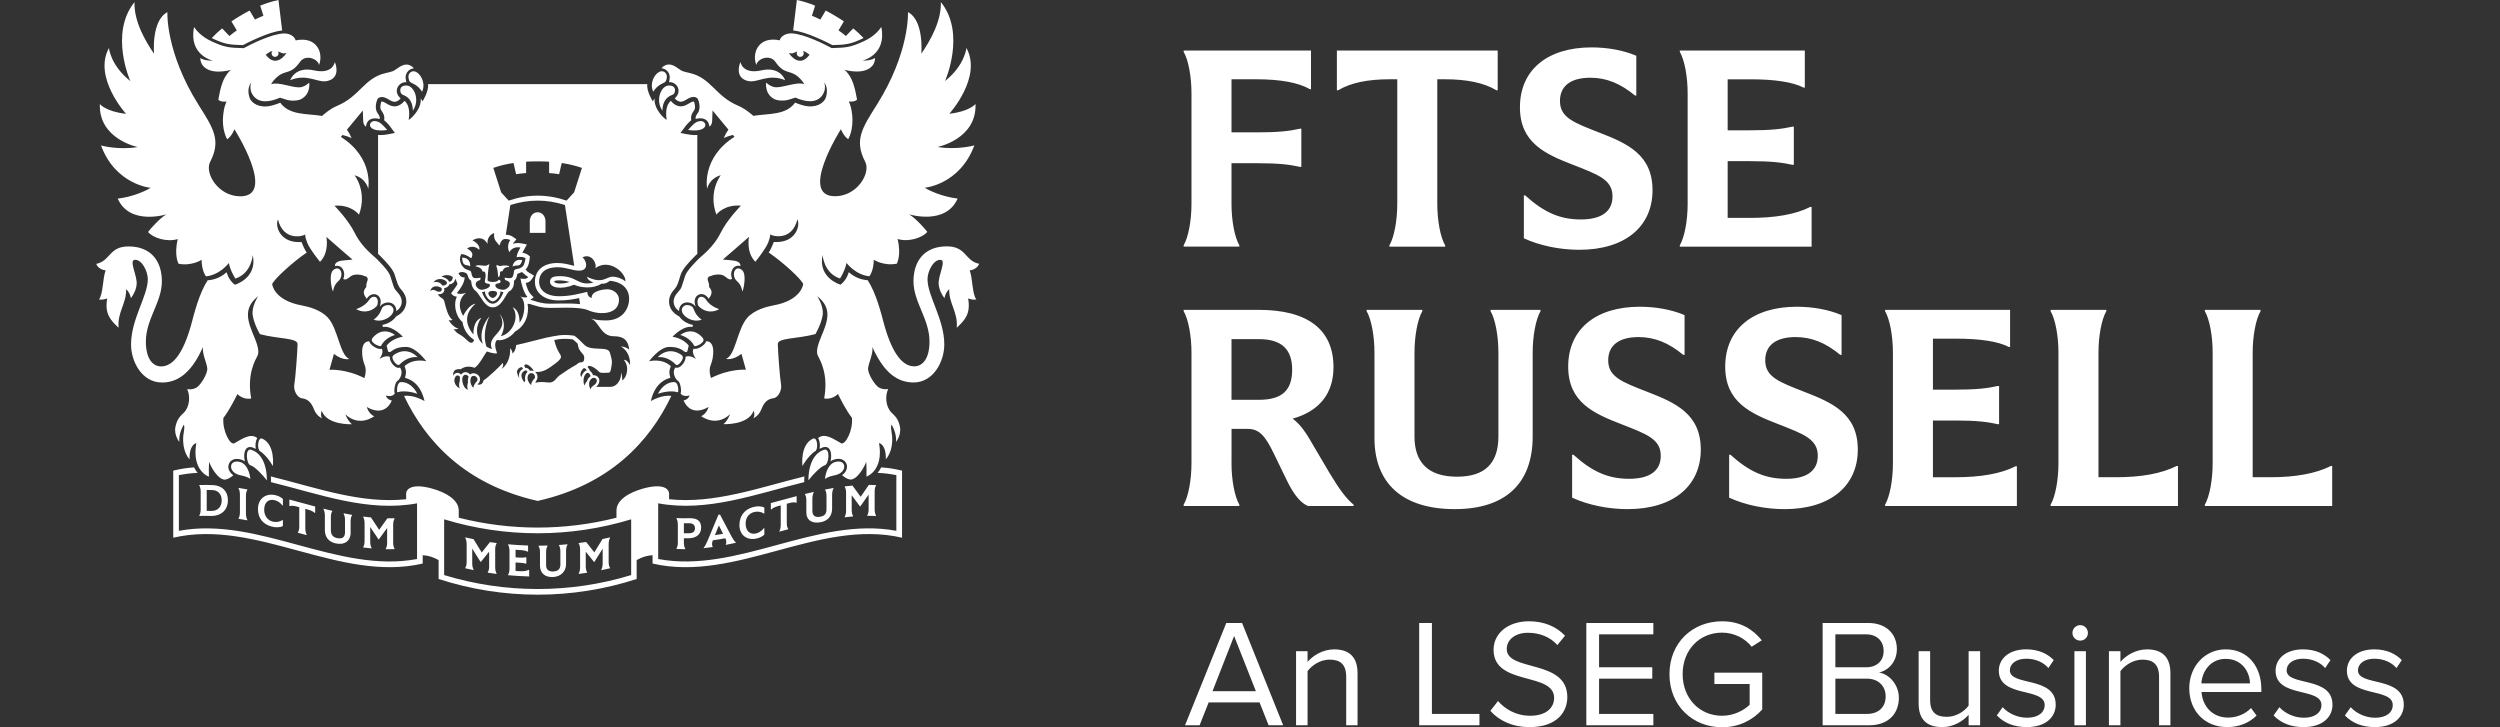 <?xml version="1.0" encoding="UTF-8"?><svg id="Layer_1" xmlns="http://www.w3.org/2000/svg" width="165" height="48" viewBox="0 0 165 48"><rect x="0" y="0" width="165" height="48" fill="#333333" stroke="none"/><defs><style>.cls-1{fill:#fff;}</style></defs><path class="cls-1" d="m78.638,6.164c0-1.122-.207-2.209-.517-2.744v-.086h8.405v2.554h-.069c-.743-.431-1.933-.656-3.521-.656h-1.657v3.504h1.709c1.38,0,2.123-.086,2.813-.242h.087v2.52h-.087c-.69-.155-1.433-.242-2.813-.242h-1.709v2.675c0,1.122.207,2.209.518,2.744v.086h-3.676v-.086c.31-.535.517-1.623.517-2.744v-7.283Zm16.741-.932h-.518v8.216c0,1.122.207,2.209.518,2.744v.086h-3.676v-.086c.31-.535.517-1.623.517-2.744V5.232h-.517c-1.398,0-2.555.224-3.383.725h-.086v-2.623h10.614v2.623h-.086c-.828-.5-1.985-.725-3.382-.725Zm5.196,10.494v-2.83h.087c1.242,1.122,2.295,1.588,3.676,1.588,1.346,0,2.088-.518,2.088-1.519,0-1.105-.932-1.433-2.606-2.088-1.83-.708-3.504-1.45-3.504-3.797,0-2.451,1.795-3.952,4.729-3.952,1.052,0,2.105.19,2.951.552v2.623h-.086c-.967-.794-1.881-1.173-2.951-1.173-1.278,0-2.002.535-2.002,1.536,0,1.105.932,1.433,2.606,2.088,1.83.708,3.504,1.45,3.504,3.797,0,2.434-1.847,3.935-4.833,3.935-1.277,0-2.623-.276-3.659-.759Zm10.293.466c.31-.535.517-1.623.517-2.744v-7.283c0-1.122-.207-2.209-.517-2.744v-.086h8.25v2.451h-.069c-.742-.38-1.933-.552-3.521-.552h-1.502v3.366h1.467c1.381,0,2.123-.086,2.813-.242h.086v2.52h-.086c-.69-.155-1.433-.242-2.813-.242h-1.467v3.745h1.467c1.657,0,3.003-.224,3.987-.725h.086v2.623h-8.698v-.086Zm-29.589,14.372c0,1.122.207,2.209.518,2.744v.086h-3.676v-.086c.31-.535.517-1.623.517-2.744v-7.283c0-1.122-.207-2.209-.517-2.744v-.086h4.97c3.228,0,4.919,1.312,4.919,3.78,0,1.743-.932,2.9-2.692,3.4.5.38.828.863,1.122,1.364l1.312,2.227c.656,1.087,1.088,1.674,1.588,2.088v.086h-3.003c-.449-.172-.915-.673-1.415-1.709l-.828-1.708c-.604-1.26-1.001-1.674-1.76-1.674h-1.053v2.261Zm1.812-4.177c1.519,0,2.192-.621,2.192-1.985s-.708-2.019-2.192-2.019h-1.812v4.004h1.812Zm10.264,2.417c0,1.76.949,2.658,2.813,2.658,1.847,0,2.727-.897,2.727-2.658v-5.523c0-1.122-.207-2.209-.517-2.744v-.086h3.296v.086c-.31.535-.517,1.623-.517,2.744v5.523c0,3.089-1.778,4.798-5.143,4.798-3.418,0-5.299-1.674-5.299-4.694v-5.627c0-1.122-.207-2.209-.517-2.744v-.086h3.676v.086c-.31.535-.517,1.623-.517,2.744v5.523Zm10.405,4.039v-2.83h.087c1.242,1.122,2.295,1.588,3.676,1.588,1.346,0,2.088-.518,2.088-1.519,0-1.105-.932-1.433-2.606-2.088-1.83-.708-3.504-1.45-3.504-3.797,0-2.451,1.795-3.952,4.729-3.952,1.052,0,2.105.19,2.951.552v2.623h-.086c-.967-.794-1.881-1.173-2.951-1.173-1.278,0-2.002.535-2.002,1.536,0,1.105.932,1.433,2.606,2.088,1.83.708,3.504,1.45,3.504,3.797,0,2.434-1.847,3.935-4.833,3.935-1.277,0-2.623-.276-3.659-.759Zm10.363,0v-2.83h.087c1.242,1.122,2.295,1.588,3.676,1.588,1.346,0,2.088-.518,2.088-1.519,0-1.105-.932-1.433-2.606-2.088-1.83-.708-3.504-1.45-3.504-3.797,0-2.451,1.795-3.952,4.729-3.952,1.052,0,2.105.19,2.951.552v2.623h-.086c-.967-.794-1.881-1.173-2.951-1.173-1.278,0-2.002.535-2.002,1.536,0,1.105.932,1.433,2.606,2.088,1.83.708,3.504,1.45,3.504,3.797,0,2.434-1.847,3.935-4.833,3.935-1.277,0-2.623-.276-3.659-.759Zm10.293.466c.31-.535.517-1.623.517-2.744v-7.283c0-1.122-.207-2.209-.517-2.744v-.086h8.25v2.451h-.069c-.742-.38-1.933-.552-3.521-.552h-1.502v3.366h1.467c1.381,0,2.123-.086,2.813-.242h.086v2.52h-.086c-.69-.155-1.433-.242-2.813-.242h-1.467v3.745h1.467c1.657,0,3.003-.224,3.987-.725h.086v2.623h-8.698v-.086Zm10.925,0c.31-.535.517-1.623.517-2.744v-7.283c0-1.122-.207-2.209-.517-2.744v-.086h3.676v.086c-.311.535-.518,1.623-.518,2.744v8.215h1.174c1.657,0,2.986-.242,3.987-.742h.086v2.641h-8.405v-.086Zm10.178,0c.31-.535.517-1.623.517-2.744v-7.283c0-1.122-.207-2.209-.517-2.744v-.086h3.676v.086c-.311.535-.518,1.623-.518,2.744v8.215h1.174c1.657,0,2.986-.242,3.987-.742h.086v2.641h-8.405v-.086Zm-93.438-.104c.226-.06.357-.065.47-.025.009-.005.018-.01.027-.015v-.421c-.567.147-1.135.304-1.702.458v.421l.027.001c.113-.1.244-.166.47-.227l.156-.042v1.278c0,.164-.032.32-.091.425v.032c.193-.053.387-.105.58-.157v-.032c-.059-.073-.091-.212-.091-.376v-1.278l.156-.042Zm-30.151.54v-.032c-.193-.045-.387-.092-.58-.14v.032c.059.103.091.259.091.423v.951c0,.464.247.78.704.883.591.133.996-.163.996-.697v-.768c0-.164.032-.306.091-.384,0-.011,0-.021,0-.032-.184-.032-.369-.067-.553-.104v.032c.059.101.091.255.091.418v.808c0,.324-.18.455-.54.376-.263-.059-.392-.23-.392-.511v-.875c0-.164.032-.304.091-.379Zm27.829.051c.223-.062.486-.022.66.1l.027-.01v-.384c-.175-.101-.473-.113-.757-.032-.561.159-.886.585-.886,1.187,0,.677.526,1.062,1.214.863.18-.052.314-.126.43-.237v-.419l-.03-.006c-.134.17-.301.287-.481.339-.424.124-.725-.148-.725-.644,0-.379.204-.658.548-.757Zm3.887-4.841c-.858.404-.685,1.804-.685,1.804.315-.564.728-.927.84-.978.215-.097.172-.979-.155-.826Zm-17.644-14.359c0-.276-.182-.587-.518-.587-.336,0-.518.311-.518.587v.771h1.035v-.771Zm-4.98,2.996c.036-.164-.017-.593-.524-.587.028.681.368.4.524.587Zm23.169,16.869c.459-.095.728-.417.728-.893v-.913c0-.164.032-.317.091-.415v-.032c-.184.031-.369.064-.553.1v.032c.059.077.091.219.091.382v.894c0,.277-.118.427-.379.481-.36.076-.553-.055-.553-.383v-.795c0-.164.032-.319.091-.421v-.032c-.193.044-.387.09-.58.137v.032c.059.074.091.214.091.378v.806c0,.517.389.764.972.642Zm.257-2.848c.191-.151.418-.192.743-.269.761-.205.677-1.081-.095-.845-.407.124-.614.691-.647,1.114Zm-.054-1.93c-1.106.339-1.037,2.019-1.037,2.019.252-.33.783-.907,1.081-.994.276-.08.378-1.153-.044-1.025Zm-30.423,6.418v.032c.184.024.369.045.553.062v-.032c-.059-.094-.091-.245-.091-.409v-.972c.182.274.363.544.545.811.007.01.021.01.028.001.181-.245.363-.493.544-.746v.969c0,.164-.032.311-.091.399v.032c.193.004.387.002.58-.005v-.032c-.059-.087-.091-.234-.091-.397v-1.176c0-.164.032-.312.091-.403v-.032c-.158.006-.317.007-.475.006-.18.257-.36.51-.54.759-.18-.268-.36-.541-.54-.817-.171-.016-.342-.036-.513-.058v.032c.059.096.091.248.091.412v1.176c0,.164-.032.308-.091.389Zm10.497-18.927c-.477-.13-.63.263-.635.428.223-.193.492.126.635-.428Zm-1.593,1.107c.082,0,.123-.081.123-.223,0-.118.02-.141.071-.147.063-.008.088.027.163-.145.039-.067.173-.146.34-.143,0,0,.033-.017.025-.062,0,0-.265-.091-.531-.009-.104.033-.275-.069-.275-.069,0,0-.061.036,0,.18.061.144.084.619.084.619Zm16.501-12.934c.645.142,1.282-.516,2.44-.058,0,0-.307-.929-1.569-.645-1.26.285-1.379-.556-1.379-.556,0,0-.462,1.047.507,1.26Zm-5.657,1.954c.004-.473.188-.877.641-1.036.088-.031.188-.109.189-.305.003-.353-.408-.317-.408-.317-.503 0-.913.964-.423,1.658Zm.151-1.871c.092-.068.103-.129.131-.255.065-.291-.13-.473-.324-.473-.38,0-.86.739-.564,1.352.29-.471.644-.54.757-.624Zm-23.567,28.198c.226.061.357.125.47.224.009-0.0.018-.001.027-.001v-.422c-.567-.149-1.135-.306-1.702-.46v.421l.027.015c.113-.039.244-.033.47.029l.156.042v1.278c0,.164-.032.303-.091.375v.032c.193.053.387.105.58.158v-.032c-.059-.105-.091-.261-.091-.425v-1.278l.156.042ZM56.995,2.513c-.213-.228-.441-.442-.683-.639l-.483.503c-.152-.13-.315-.254-.487-.371l.354-.595c-.329-.224-.85-.535-1.2-.715l-.354.595c-.184-.095-.371-.179-.557-.252l.213-.664c-.39-.162-.795-.289-1.206-.375l-.243,2.013c.877.071,2.375.852,2.588.965.88-.024,1.204-.051,2.058-.465Zm-1.245,31.596v.032c.184-.022.369-.041.553-.057v-.032c-.059-.084-.091-.228-.091-.392v-.972c.182.24.363.483.545.731.009-0.0.018-.001.027-.001.182-.263.363-.522.545-.777v.969c0,.164-.032.311-.091.4v.032c.193-.001.387.003.58.012v-.032c-.059-.092-.091-.24-.091-.404v-1.176c0-.164.032-.31.091-.396v-.032c-.158-.008-.317-.012-.475-.012-.18.258-.36.52-.54.787-.18-.251-.36-.498-.54-.741-.171.015-.342.032-.513.053v.032c.059.082.091.226.091.389v1.176c0,.164-.032.315-.091.411Zm-21.427,3.591c-.099-.005-.197-.012-.296-.018v-.559c.088.006.176.012.263.017.204.011.318.029.418.062.01-.002.02-.005.03-.007v-.408c-.01-.003-.02-.006-.03-.009-.101.026-.215.035-.418.024-.088-.005-.176-.011-.263-.017v-.499c.099.007.197.013.296.018.228.013.389.045.503.108.009-.002.018-.005.027-.007v-.4c-.44-.013-.88-.04-1.319-.081v.032c.06.094.092.245.092.408v1.176c0,.164-.033.309-.092.392v.032c.463.043.926.07,1.39.083v-.43l-.03-.009c-.149.079-.334.105-.571.092Zm13.578-1.767c.051-.099.048-.267-.027-.409-.276.052-.551.099-.827.138-.07.168-.067.335-.011.415v.029c-.198.028-.396.052-.593.073v-.032c.086-.095.175-.263.266-.481.235-.557.471-1.121.706-1.688.035-.006.07-.011.105-.018.253.486.507.966.76,1.443.099.186.191.325.282.391v.032c-.22.048-.44.094-.66.136v-.029Zm-.177-.703l-.279-.55-.258.64c.179-.027.358-.057.537-.089Zm-2.588.298v.287c0,.164.032.312.091.4v.032c-.193.001-.387-.003-.58-.013v-.032c.059-.086.091-.232.091-.396v-1.176c0-.164-.032-.313-.091-.404v-.032c.28.014.56.016.84.008.51-.016.789.168.789.611,0,.423-.284.695-.792.711-.116.003-.233.005-.349.004Zm0-.33c.123 0.0.245-.001.368-.005.239-.007.365-.124.365-.328,0-.221-.145-.339-.395-.332-.113.003-.226.004-.338.004v.661Zm3.911-16.1c.014-.038.26-1.025-.092-1.289-.446-.341-.709.335-.35.713.53.45.296.972.442.576Zm15.574-1.681c-.112.29-.412.405-.623.431.197.469.164,1.587.44,1.913-.171.045-.383-.009-.541-.063.173.995-.192,1.415-.752,1.932.088-1.043-.525-1.587-.498-2.543-.145.117-.277.359-.314.594-.175-.234-.343-.545-.379-.909-.059-.59.556-1.624.097-1.624s-.835.77-.835,1.28c0,1.107,1.107,2.639,1.107,4.305,0,1.144-.728,2.51-2.027,2.51-1.25,0-2.07-.899-2.718-2.339.061.431-.248,1.048-.284,1.393-.038.368.464,1.144.712,1.279.32.174.616.098.616.098-.217.437-.174,1.171.216,1.556.208.205.442.382.556.926.114.543-.254,1.007-.254,1.007.048-.626-.305-1.145-.305-1.145-.091.346.074.475.05,1.11-.03.789-.419,1.182-.419,1.182.022-.994-.449-1.071-.449-1.071.321,1.841-.83,2.216-.83,2.216.017-.714-.02-.987-.02-.987-.059.268-.605,1.249-1.076,1.179-.171-.025-.382-.17-.516-.285.58-.422.322-1.08-.231-1.08-.167,0-.374.052-.533.165.103-.397.052-.95-.35-.95-.116,0-.283.079-.371.124.046-.215.028-.528-.1-.709.474-.406,1.168.168,1.524.342.273.133.798-.839.714-1.68-.372-.472-.768-1.257-.921-1.572-.431.419-.912.291-.912.291.297-1.603-.275-2.542-.421-2.831-.146-.289.057-.839.215-1.218.422-1.015.786-1.891-.26-2.702,0,0,.46.662.365,1.265-.096.606-.477,1.241-.477,1.241-1.195.324-2.487.239-2.483.657.004.418.142,2.3.216,2.688.059.311-.153.852-.527.894-.341.04-.591.25-.766.709-.175.459-.525.603-.525.603.115-.237.008-.496.008-.496-.339.969-1.992.891-1.992.891.306-.266.431-.654.431-.654-.925.879-1.896.129-1.896.129.387-.193.481-.61.481-.61-1.255.718-1.647-.432-1.647-.432.335-.059.396-.331.396-.331-.39.12-.589-.076-.594-.147.068-.13.012-.455-.051-.631-.044-.124-.122-.196-.197-.236-.369-.472-.117-.8-.11-.81.007-.01.02-.015.036-.01.304.094.693-.433.648-.718.312-.132.689.148.689.148-.304-.425-.185-.636-.154-.68.26.092.774-.25.825-.493.661-.006.487,1.14.305,1.56-.173.395.017.869.017.869,1.241-.635,2.302-.546,2.302-.546l-.294-1.05c-.582.453-.999.337-1.016.337.643-.268.732-1.993,1.427-2.745.457-.495,1.281-.713,1.686-.786,1.883-.337,1.979-1.409,1.979-1.409-.101-.305-1.319-1.432-2.281-2.087.13-.143.344-.694.344-.694,1.442.104,1.764-1.087,1.554-1.485-.367,1.468-1.689,1.096-1.806.982,0,0,.054.077-.116.529-.172.451-.852,1.281-.852,1.281-.628-.614-.421-1.644-.421-1.644-.245.224-1.725,1.498-1.725,1.498.097-.001.757.075.757.075.377.072.415.248.4.355-.428-.139-.748.368-.547.839-.125.099-.256.024-.461-.147-.251-.209-.679-.124-.783-.093-.035.01-.303.106-.303.106-.169.222.039.248.03.678,0,0,.137.139.16.305.032.22-.192.467-.194.466-.357-.59-1.123-.263-.87.473-.001.027.001.036.001.036-.132-.172-.284-.217-.355-.238-.447-.129-.759.208-.72.545-.205-.128-.283-.301-.283-.301-.233-.458.09-.817.206-.947.276-.308.209-.285.47-1.07.128-.385.755-.98.904-1.137.148-.154.967-.748,1.425-1.676.459-.93,1.356-1.826,1.356-1.826-1.129-.09-1.62.592-1.62.592-.564-1.524.292-2.603.292-2.603-.787.228-.902.897-.902.897,0,0-.399-2.03,1.806-3.429-.034-.039-.07-.081-.107-.125-.179.042-.392.107-.601.208.089-.216.192-.4.306-.558-.43-.513-.919-1.109-1.047-1.265-0.0.131-.021.592-.027.712-.006.119-.065.309-.184.345-.034-.391-.323-.646-.904-.499-.015-.058-.016-.179.126-.366.27-.356.046-.881.026-.934-.025-.064-.119-.12-.18-.135-.432-.102-.697.384-1.042.289-.158-.043-.257-.146-.31-.212.551-.488.097-1.121-.38-1.065,0,0,.015-.082.03-.141.107-.425-.187-.753-.522-.779.087-.108.093-.106.176-.157.355-.221.691-.002,1.001.222.173.124.189.135.709.256,1.387.325,1.674,1.524,3.165,2.149.524.22,1.006.672,1.006.672,1.033-.167,2.15-.032,2.758-.873,0,0,.317.133.605.2.759.179,1.309-.158,1.431-.555.201-.655-.125-.984-.125-.984.045.075.146.466-.094.825-.391.584-1.117.479-1.8.182-.057.025-.214.06-.358.113-.425.155-.89.059-1.02-.008-.677-.351-.549-1.096-.549-1.096.234.221.428.264.479.282.441.154,1.491-.372,2.032-.18-.038-.094-.214-.342-.463-.536-.528-.412-.86-.09-1.463-.969-.391-.482-1.176-.154-1.233.241,0,0-.258-.589.08-1.146.459-.756,1.459-.479,1.459-.479.148-.457.711-.464.771-.462.857.031,2.233.742,2.663.972,1.007-.026,1.252-.06,2.112-.448.692-.312,1.036-.755,1.161-.948.384,1.855-1.236,2.223-1.237,2.223.606.003.821-.174.824-.174.014,0-.006.308-.161.496-.511.622-1.639.346-1.885.276.067.032.205.136.412.476.307.502.445,1.513.445,1.513-.221.171-.537.104-.537.104.108.298.155.371.213.853.123,1.03-.258,1.643-.258,1.643-.325-.229-.478-.663-.478-.663,0,0-2.829,4.454-.369,4.427,1.451-.016,2.354-1.538,1.969-2.277-.745-1.433-.189-2.237.774-3.769,2.186-3.476,2.05-6.108,2.05-6.108,1.079.568.88,2.748.88,2.748.601-.879,1.332-2.16,1.29-3.41,1.677,2.073.275,5.213.275,5.213,1.324-1.058,1.411-2.186,1.411-2.186,1.066,1.936-1.128,4.345-1.128,4.345,1.335-.147,1.73-.645,1.73-.645.086,2.322-2.503,2.838-2.503,2.838,1.281.215,2.425-.104,2.425-.104-.961,2.597-3.276,2.796-3.276,2.796,1.029.607,2.174.71,2.174.71-.786,1.798-3.205,1.042-3.205,1.042.418.242,1.076.978,1.204,1.163-.334.389-1.234.686-1.962.466.263,1.082-.052,1.629-.052,1.629-.868.17-1.52-.259-1.52-.259-.004.746-.291,1.09-.291,1.09-.916-.089-1.508-.879-1.508-.879-.101.527-.429,1.026-.429,1.026-1.074-.345-1.151-1.556-1.151-1.556-.321,1.536,1.183,1.964,1.183,1.964.434-.323.543-.826.543-.826.57.505,1.12.512,1.253.532.548.846.865,2.086,1.109,3.011.561,1.956,1.247,2.672,1.964,2.672.537,0,1.005-.485,1.005-1.641,0-1.477-1.057-2.598-1.057-3.969s.745-2.308,2.198-2.308c1.305,0,1.181.955,2.135,1.151Zm-11.185-13.806c-.219-.15-.288-.214-.449-.244.135.15.026.386-.171.386-.18,0-.294-.199-.195-.358-.243.074-.252.175-.557.107l.007.013s.66,1.049,1.363.096Zm-31.42,14.198c-.352.264-.106,1.251-.092,1.289.146.397-.088-.126.442-.576.359-.378.096-1.054-.35-.713Zm36.145,13.039c.509.032.866.097,1.374.214v4.426c-5.488-1.271-10.977,2.977-16.465,1.706v-.551c-.346.019-.685.116-1.05.323v1.247c-4.248,1.38-8.824,1.38-13.071,0v-1.247c-.364-.208-.703-.304-1.05-.323v.551c-5.488,1.271-10.977-2.977-16.465-1.706v-4.426c.508-.118.866-.182,1.374-.214.05.098.128.231.235.363-.463.018-.774.062-1.237.148v3.676c5.24-.98,10.479,2.842,15.719,1.861v-3.676c-3.222.603-6.421-.604-9.643-1.4.008-.077.005-.273-.005-.376,2.976.736,5.952,1.825,8.928,1.506v-.348c0-.392.482-.698,1.714-.356.917.255,1.759.744,1.759,1.457v.467c3.415.867,6.994.867,10.409 0v-.468c0-.713.842-1.202,1.759-1.457,1.232-.343,1.714-.036,1.714.356v.348c2.976.318,5.952-.77,8.928-1.506-.009.101-.013.299-.005.376-3.222.796-6.421,2.003-9.643,1.4v3.676c5.24.98,10.479-2.842,15.719-1.861v-3.676c-.463-.086-.774-.13-1.236-.148.107-.132.185-.265.235-.363Zm-16.504,3.427c-4.023,1.227-8.32,1.227-12.343,0v3.68c4.023,1.227,8.32,1.227,12.343,0v-3.68Zm-30.981-9.033c-1.299,0-2.027-1.366-2.027-2.51,0-1.666,1.107-3.199,1.107-4.305,0-.511-.376-1.28-.835-1.28s.156,1.034.097,1.624c-.036.364-.204.675-.379.909-.037-.235-.169-.477-.314-.594.028.956-.586,1.501-.498,2.543-.56-.517-.925-.937-.752-1.932-.159.054-.371.108-.541.063.276-.325.243-1.444.44-1.913-.21-.026-.511-.14-.623-.431.954-.196.83-1.151,2.135-1.151,1.454,0,2.198.937,2.198,2.308s-1.057,2.492-1.057,3.969c0,1.156.467,1.641,1.005,1.641.718,0,1.404-.716,1.964-2.672.244-.925.561-2.166,1.109-3.011.133-.02.683-.027,1.253-.532,0,0,.109.503.543.826,0,0,1.504-.427,1.183-1.964,0,0-.076,1.211-1.151,1.556,0,0-.329-.499-.429-1.026,0,0-.592.79-1.508.879,0,0-.287-.344-.291-1.09,0,0-.653.428-1.52.259,0,0-.315-.547-.052-1.629-.728.219-1.628-.077-1.962-.466.128-.185.786-.921,1.204-1.163,0,0-2.419.755-3.205-1.042,0,0,1.145-.104,2.174-.71,0,0-2.315-.2-3.276-2.796,0,0,1.143.319,2.425.104,0,0-2.589-.517-2.503-2.838,0,0,.395.499,1.73.645,0,0-2.194-2.409-1.128-4.345,0,0,.087,1.127,1.411,2.186,0,0-1.403-3.139.275-5.213-.042,1.25.689,2.531,1.29,3.41,0,0-.199-2.181.88-2.748,0,0-.136,2.631,2.05,6.108.964,1.532,1.519,2.336.774,3.769-.385.739.518,2.262,1.969,2.277,2.46.026-.369-4.427-.369-4.427,0,0-.153.434-.478.663,0,0-.381-.613-.258-1.643.058-.482.105-.555.213-.853,0,0-.316.067-.537-.104,0,0,.138-1.011.445-1.513.207-.34.344-.444.412-.476-.245.07-1.374.346-1.885-.276-.155-.188-.175-.496-.161-.496.003,0,.218.177.824.174-.001-0-1.621-.368-1.237-2.223.124.192.468.635,1.161.948.86.388,1.105.422,2.112.448.43-.231,1.805-.942,2.663-.972.061-.002.623.004.771.462,0,0,1-.277,1.459.479.337.557.08,1.146.08,1.146-.058-.395-.842-.724-1.233-.241-.603.879-.935.557-1.463.969-.249.194-.425.443-.463.536.541-.192,1.591.334,2.032.18.051-.018.245-.061.479-.282,0,0,.129.745-.549,1.096-.129.067-.595.164-1.02.008-.144-.053-.302-.088-.358-.113-.683.296-1.409.401-1.8-.182-.24-.359-.139-.75-.094-.825,0,0-.326.329-.125.984.122.397.671.734,1.431.555.288-.068.605-.2.605-.2.607.841,1.724.705,2.758.873,0,0,.481-.452,1.006-.672,1.491-.626,1.778-1.825,3.165-2.149.519-.121.536-.132.709-.256.31-.223.646-.443,1.001-.222.083.052.089.05.176.157-.335.026-.629.354-.522.779.015.059.03.141.03.141-.476-.057-.931.577-.38,1.065-.052.066-.152.169-.31.212-.345.095-.611-.391-1.042-.289-.061.014-.155.071-.18.135-.021.053-.244.578.026.934.142.187.141.308.126.366-.582-.148-.871.108-.904.499-.119-.037-.178-.226-.184-.345s-.027-.58-.027-.712c-.127.155-.617.752-1.047,1.265.114.157.217.342.306.558-.209-.101-.422-.166-.601-.208-.038.044-.073.086-.107.125,2.206,1.399,1.806,3.429,1.806,3.429,0,0-.115-.668-.901-.897,0,0,.856,1.079.292,2.603,0,0-.49-.682-1.62-.592,0,0,.897.896,1.356,1.826.458.928,1.277,1.522,1.425,1.676.149.157.776.752.904,1.137.261.785.194.762.47,1.07.117.13.439.489.206.947,0,0-.079.173-.283.301.039-.338-.273-.675-.72-.545-.072.021-.224.067-.355.238,0,0,.001-.009.001-.036.253-.736-.513-1.062-.87-.473-.002 0-.226-.247-.194-.466.023-.166.16-.305.16-.305-.009-.429.2-.456.03-.678,0,0-.268-.096-.303-.106-.104-.031-.532-.116-.783.093-.205.171-.336.247-.461.147.201-.471-.119-.978-.547-.839-.015-.106.022-.283.4-.355,0,0,.66-.076.757-.075,0,0-1.48-1.274-1.725-1.498,0,0,.206,1.03-.421,1.644,0,0-.68-.831-.852-1.281-.171-.452-.116-.529-.116-.529-.118.115-1.439.486-1.806-.982-.211.397.112,1.589,1.554,1.485,0,0,.214.55.344.694-.962.655-2.18,1.782-2.281,2.087,0,0,.096,1.072,1.979,1.409.405.073,1.229.291,1.686.786.695.752.784,2.477,1.427,2.745-.018,0-.434.116-1.016-.337l-.294,1.05s1.061-.089,2.302.546c0,0,.19-.474.017-.869-.182-.42-.356-1.566.305-1.56.051.243.565.585.825.493.032.043.15.255-.154.68,0,0,.376-.28.689-.148-.045.286.344.812.648.718.016-.005.029 0.0.036.01.007.01.26.338-.11.81-.075.04-.153.112-.197.236-.063.176-.118.501-.051.631-.005.071-.204.268-.594.147,0,0,.061.272.396.331,0,0-.392,1.149-1.647.432,0,0,.094.417.481.61,0,0-.971.75-1.896-.129,0,0,.125.388.43.654,0,0-1.652.079-1.992-.891,0,0-.107.259.008.496,0,0-.35-.143-.525-.603-.175-.459-.425-.669-.766-.709-.374-.043-.587-.583-.527-.894.074-.388.212-2.27.216-2.688.004-.418-1.287-.333-2.483-.657,0,0-.382-.635-.477-1.241-.095-.603.365-1.265.365-1.265-1.046.811-.681,1.687-.26,2.702.157.379.361.928.215,1.218-.146.289-.718,1.228-.421,2.831,0,0-.481.128-.912-.291-.153.315-.549,1.1-.921,1.572-.084.84.44,1.812.714,1.68.356-.173,1.05-.748,1.524-.342-.128.181-.146.494-.1.709-.087-.045-.254-.124-.371-.124-.402,0-.453.553-.35.95-.159-.114-.366-.165-.533-.165-.552,0-.81.659-.231,1.08-.134.116-.345.26-.516.285-.471.07-1.017-.911-1.076-1.179,0,0-.037.273-.02.987,0,0-1.15-.375-.83-2.216,0,0-.47.076-.449,1.071,0,0-.389-.393-.419-1.182-.024-.635.141-.764.05-1.11,0,0-.353.519-.305,1.145,0,0-.368-.464-.254-1.007.115-.544.348-.721.556-.926.39-.385.433-1.119.216-1.556,0,0,.296.077.616-.098.248-.135.749-.911.712-1.279-.036-.345-.345-.962-.284-1.393-.648,1.44-1.468,2.339-2.718,2.339ZM17.535,3.61c.703.952,1.363-.096,1.363-.096l.007-.013c-.304.068-.314-.033-.557-.107.1.158-.015.358-.195.358-.197,0-.305-.236-.171-.386-.16.03-.23.094-.449.244Zm.626,29.411c.18.052.346.168.481.338l.029-.005v-.419c-.118-.112-.255-.186-.432-.237-.679-.196-1.214.21-1.214.894,0,.589.311.996.886,1.157.285.079.583.07.76-.034v-.384l-.027-.01c-.175.123-.438.164-.66.102-.336-.096-.548-.395-.548-.782,0-.489.295-.744.725-.62Zm2.561-28.376c-1.262-.284-1.569.645-1.569.645,1.159-.459,1.795.199,2.44.058.969-.213.507-1.26.507-1.26,0,0-.119.841-1.379.556Zm14.919,32.705c0,.472.324.758.856.734.522-.025.863-.374.863-.854v-.867c0-.164.033-.314.092-.408v-.032c-.186.017-.372.032-.559.045v.032c.06.085.092.23.092.394v.878c0,.281-.154.429-.47.445-.31.015-.473-.13-.473-.415v-.862c0-.164.033-.312.092-.403v-.032c-.196.006-.392.009-.587.01v.032c.06.088.092.236.092.4v.905ZM18.622,2.013l-.243-2.013c-.411.086-.817.213-1.206.375l.213.664c-.186.072-.373.157-.557.252l-.354-.595c-.35.181-.871.491-1.2.715l.354.595c-.172.117-.334.241-.487.371l-.483-.503c-.242.197-.47.412-.683.639.854.414,1.178.441,2.058.465.214-.114,1.711-.894,2.588-.965Zm13.173,34.452c-.18-.291-.36-.584-.539-.879-.183-.037-.366-.077-.548-.119v.032c.059.102.091.257.091.421v1.176c0,.164-.032.304-.091.379v.032c.183.042.366.082.55.12v-.032c-.059-.101-.091-.255-.091-.419v-.972c.181.294.362.585.544.874l.027.005c.182-.222.364-.447.546-.674v.969c0,.164-.032.306-.092.386v.032c.194.03.388.058.583.084v-.032c-.059-.096-.092-.248-.092-.412v-1.176c0-.164.032-.307.092-.388v-.032c-.147-.019-.293-.04-.44-.061-.181.231-.361.461-.541.687Zm6.956,1.303c-.059-.079-.092-.222-.092-.386v-.972c.182.228.364.454.546.678l.027-.005c.182-.288.363-.578.544-.871v.969c0,.164-.032.318-.091.419v.032c.193-.039.385-.081.577-.125v-.032c-.059-.075-.091-.215-.091-.379v-1.176c0-.164.032-.319.091-.421v-.032c-.165.038-.331.075-.497.109-.179.296-.359.589-.539.88-.18-.226-.36-.455-.541-.686-.164.025-.327.048-.491.069v.032c.059.081.092.224.092.388v1.176c0,.164-.032.316-.092.412v.032c.186-.024.371-.05.556-.079v-.032Zm-25.506-4.151v-1.176c0-.164-.032-.311-.091-.397v-.032c.302-.011.605-.008.908.005.615.03.98.422.98.992,0,.674-.467,1.065-1.152,1.042-.245-.008-.49-.008-.736.001v-.032c.059-.091.091-.239.091-.403Zm.397.099c.093.001.186.003.279.006.43.015.712-.253.712-.702,0-.386-.231-.657-.593-.674-.133-.006-.265-.009-.397-.011v1.38ZM26.968,5.177c.028.126.039.186.131.255.113.084.467.153.757.624.296-.614-.184-1.352-.564-1.352-.194,0-.388.182-.324.473Zm-9.355,26.526s.069-1.679-1.037-2.019c-.422-.128-.32.945-.044,1.025.298.087.83.663,1.081.994Zm-1.739-1.203c-.772-.235-.856.641-.095.845.324.077.551.117.743.269-.034-.423-.241-.99-.647-1.114Zm1.449-1.544c-.327-.153-.37.73-.155.826.112.051.525.413.84.978,0,0,.173-1.4-.685-1.804Zm-.999,3.379v-.032c-.193-.037-.387-.072-.58-.103v.032c.059.098.091.251.091.415v1.176c0,.164-.032.306-.091.385v.032c.193.032.387.066.58.103v-.032c-.059-.1-.091-.254-.091-.417v-1.176c0-.164.032-.305.091-.383Zm28.846-12.157c-.576.387.401,1.22,1.14.921-.451-.32-.497-.678-.574-.796-.1-.155-.43-.217-.567-.125Zm-1.741,5.817c.308-.125.913-.228,1.248-.116.062.02.088-.003.088-.03.015-.209-.035-.617-.244-.63-.487-.029-.906.365-1.092.776Zm.832-2.816c-.52,0-.848.397-.848.397.347-.05.815.095,1.186.484.131.138.406-.2.464-.407.047-.168-.134-.259-.134-.259-.246-.158-.471-.215-.668-.215Zm1.302-1.308c-.381,0-.662.239-.662.239,0,0,.644.157.913.709.017.036.076.03.112.02.261-.072.378-.176.475-.296.096-.12-.048-.274-.048-.274-.273-.305-.55-.399-.789-.399ZM28.247,5.552h14.477c-.072.453.359,1.135.359,1.135l.118-.192c-.048.717.633,1.334.802,1.417,0,0-.141-.706.134-1.094.037-.065.084-.119.14-.164l.019.025c.124.158.285.268.468.318.056.015.114.023.172.023.212,0,.381-.101.531-.189.109-.065.213-.127.301-.127.012,0,.023.001.035.003.047.13.128.421-.003.594-.209.276-.212.492-.178.625l.001.005c-.124.101-.231.22-.332.333-.033.036-.38.51-.38.51,0,0,.654.148.915.141.07-.002.135-.003.196-.008,0,0,0,7.837 0,7.849-.051.045-.09.08-.119.11,0,0-.049.05-.083.085-.394.399-.774.816-.89,1.166-.066.198-.11.342-.146.458q-.099.323-.263.505c-.066.074-.203.227-.289.439-.113.28-.1.571.037.843.025.051.14.264.394.423l.176.11c.185.269.525.479.891.546-.007.045-.015.09-.023.135-.051-.006-.098-.009-.142-.009-.596.011-1.178.658-1.178.658,0,0,.686.081,1.069.587-.031.131-.064.263-.098.395-.048.004-.099.048-.14.025-.145-.08-.346-.337-1.036-.337-.661,0-1.343.95-1.343.95,0,0,.825-.235,1.435.32,0,0-.074.183-.093.336-.019.153.062.434.062.434-.142.055-.979.194-1.289,1.536,0,0,.744-.444,1.353-.339-1.436,3.02-4.055,5.854-8.82,6.929-4.765-1.075-7.384-3.909-8.82-6.929.609-.105,1.353.339,1.353.339-.31-1.342-1.147-1.48-1.289-1.536,0,0,.081-.281.062-.434-.019-.153-.093-.336-.093-.336.61-.556,1.435-.32,1.435-.32,0,0-.682-.95-1.343-.95-.691,0-.891.257-1.036.337-.041.023-.092-.021-.14-.025-.034-.132-.067-.264-.098-.395.383-.506,1.069-.587,1.069-.587,0,0-.582-.647-1.178-.658-.044-.001-.092.003-.142.009-.008-.045-.015-.09-.023-.135.366-.067.706-.277.891-.546l.176-.11c.255-.159.37-.372.394-.423.137-.272.15-.564.037-.843-.086-.212-.223-.366-.289-.439q-.164-.183-.263-.505c-.036-.116-.08-.261-.146-.458-.117-.351-.497-.768-.89-1.166-.034-.034-.083-.085-.083-.085-.029-.03-.068-.065-.119-.11,0-.012 0-7.849 0-7.849.061.005.126.006.196.008.261.007.915-.141.915-.141,0,0-.347-.474-.38-.51-.101-.113-.208-.232-.332-.333l.001-.005c.034-.133.031-.349-.178-.625-.131-.173-.05-.464-.003-.594.012-.002.024-.003.035-.003.088,0,.191.061.301.127.149.089.318.189.531.189.058,0,.116-.008.171-.023.182-.05.344-.16.468-.318l.019-.025c.056.045.102.099.14.164.275.388.134,1.094.134,1.094.168-.084.85-.701.802-1.417l.118.192s.431-.682.359-1.135Zm2.11,19.34c.01-.046-.231-.264-.347.071-.112.324.187.63.341.658-.085-.153-.051-.32-.001-.5-.004-.068-.003-.183.007-.229Zm.572-.03c-.044-.066-.127-.136-.203-.132-.379.025-.225.891.153.992-.06-.152-.041-.328.006-.48-.013-.109-.004-.263.043-.381Zm.558.291c.072-.123.001-.348-.239-.348-.274,0-.267.608.006.787-.008-.03-.011-.193.233-.439Zm3.03-.814c-.074-.252-.365.007-.393.156-.025.132.127.45.155.473-.083-.281.025-.509.238-.629Zm.147.73c-.046-.223.034-.423.152-.521-.02-.057-.057-.096-.103-.104-.086,0-.506.183-.168.703.025.036.064.071.095.09-.001-.047.013-.122.024-.168Zm.01-.788c.125-.02.241.066.293.192.247-.06.293.108.224-.064-.229-.31-.542-.487-.595-.257.035.036.062.08.078.128Zm.543.395c-.063-.059-.244-.084-.33.038-.214.309.12.68.175.706-.038-.168.219-.464.227-.448.064-.128-.025-.255-.071-.296Zm3.035-.753c.087-.028.347.077.303-.382-.016-.173-.325-.345-.389-.661-.014-.068-.026-.134-.039-.198-.183-.178-.11-.113-.323-.284-.532-.071-.831-.034-1.226.042.215.895.49.925.442,1.156-.015.07-.105.192-.308.351-.532.39-.831.643-1.392.6.139.118.204.325.117.5l-.11.216c.354-.089.578-.038.919-.017.341.021.499-.341.667-.457.354-.245.716-.494,1.093-.698.078-.042.175-.145.246-.168Zm.121.965c.03-.132.093-.264.212-.369.138-.123.205-.015.076-.166-.065-.076-.141-.068-.185-.015-.279.33-.127.523-.102.55Zm.363.279c.042-.151.143-.272.246-.338-.035-.153-.168-.292-.287-.186-.304.27-.135.799-.135.799.118-.215.103-.2.176-.276Zm.653-.079c-.005-.086-.183-.255-.372-.075-.29.277-.037.685-.037.685l.029-.087c.09-.185.402-.216.38-.523Zm-.955-8.098c.197.075.543.872-.222.872-.417,0-.842-.226-1.425-.226-.741,0-1.204.343-1.204.964,0,.628.589.951,1.283.951.797,0,1.333-.16,1.894-.291-.003.15.08.361.288.405-.037-.492.87-.575,1.017-.575.413,0,.789.284.789.686,0,1.027-1.324,1.007-1.998.715-.671-.307-2.302-.124-2.898-.186-.596-.061-.92-.268-1.138-.256.122.67-.119,1.447-.83,1.836-.201.285-.708.644-1.194.556-.157.206-.15.409.011.88-.244.04-.67-.125-.67-.125-.154.177-.506.894-.811,1.078-.203-.077-.596-.151-.915.093-.412-.041-.515.137-.507.428.136-.229.359-.241.53-.074.151-.201.408-.218.593-.006.291-.245.843.112.593.539-.04.04-.074.075-.111.124.067.016.346.06.409-.279.192-.088,1.236-1.048,1.249-1.153.104.166-.006.306-.068.401.315-.183.615-.724.57-1.358,0,0,.151.11.151.343.243-.189.247-.559.247-.559.005.005.842-.193,1.975-.486.703-.131,1.037-.251,1.866-.131.199.135.519.458.66.602.443.456,1.55.053,1.682.508.132.455.164.584.12.825-.058.326-.059.506-.219.506-.156,0-.504.05-.598-.047-.412-.422-.783-.491-.761-.303.074.087.127.156.139.231.073.042.137.114.18.208.049.108,0,.078.082.078.197,0,.355.164.364.31.005.076-0.0.269-.175.421-.058.048-.23.035.888.037.529,0,.778-.614.711-.964.066.153.096.365.09.543.311-.207.488-.902.103-1.362.162-.016.34.191.412.349.024-.483-.165-.983-.608-1.23.17-.009.469.103.555.224-.049-.346-.119-.9-1.014-.9s-.954-.96-1.527-1.174c.326.101.61.128.994.13.958.006,1.448-.598,1.526-1.262.08-.684-.311-1.269-1.262-1.355-.265.238-.553.191-.553.191-.526.355-1.343.28-1.808.071-.833.343-1.587.208-1.587-.189,0-.235.124-.368.581-.377,1.268-.024,1.206.681,2.292.423,0,0-.381-.119-.439-.385,1.049.513,1.261-.006,1.709-.006.191,0,.582.089.832.316.061-.524-1.029-1.568-1.996-.873.157-.236-.217-1.042-.845-.714Zm-1.856,1.595c0,.062.165.126.346.126.195,0,.367,0,.663-.101-.317-.117-1.009-.151-1.009-.025Zm-1.333-.395c-.152.243-.229.438-.549.486.169.648.312.721.527.94l-.217.174c.258.053.505.181.956.235.442.053,1.518-.045,2.323.046l-.061-.4c-.389.086-.814.157-1.358.157-.934,0-1.561-.494-1.561-1.229,0-.766.568-1.242,1.482-1.242.445,0,.785.114,1.112.185l-.613-4.012c-1.2-.387-2.403-.386-3.603.001l-.3,1.964c.34.004.462.129.701.299-.209.252-.204.239-.232.302.314-.115.585-.028.922.037-.326.608-.249.45-.298.551.273.033.371.135.498.237-.026.326-.077.662-.288.866.113.097.078.124.212.196.08.043.066.035.345.206Zm-2.686-7.11l.516,1.614.5.546c1.273-.436,2.546-.436,3.818,0l.5-.546.516-1.614c-.432-.149-.881-.255-1.335-.322l-.171.739c-.214-.036-.436-.061-.661-.075v-.752c-.431-.026-1.09-.026-1.518,0v.752c-.225.014-.446.039-.661.075l-.171-.739c-.454.066-.903.172-1.335.322Zm-1.915,6.619c.122.11.394.137.436.221.042.084.032.208.116.359.084.15.513.044.513.044.016.063.004.116-.033.163-.524.141-.209.639.121.639.142,0,.542-.111.542-.302 0-.194-.41.006-.33-.338.099-.405-.008-.537-.02-.547-.022-.018-.14.004-.15-.046-.049-.254-.46-.321-.46-.321.078-.147.633.011.725-.042.072-.042.2-.095.2-.095-.101.269-.121,1.003-.124,1.051-.009.144.636.192.728-.018,0,0,.108-.002.128.092.041.198-.348.091-.345.27.003.179.252.293.54.295.126-.001.418-.166.418-.369,0-.046-.003-.077-.012-.094-.044-.086-.136-.129-.287-.176-.037-.046-.049-.1-.033-.163,0,0,.429.106.513-.044.084-.15.094-.392.094-.392.049-.209.346-.056.599-.329.086-.092.156-.438.162-.512-.112-.09-.346-.117-.589-.07.043-.31.182-.507.254-.641-.549-.106-.732.315-.732.315-.222-.464.059-.803.059-.803,0,0-.121-.089-.363-.073-.26.017-.344.43-.344.43,0,0-.093-.085-.237-.277-.188-.251-.113-.549-.113-.549-.313.101-.489.417-.435.718,0,0-.119-.187-.231-.266-.375-.263-.779.048-.779.048.11,0,.564.33.45.606-.279-.268-.605-.23-.798-.08,0,0,.374.185.348.411-.008.073-.013.143-.081.229-.273-.207-.53-.294-.657-.266-.042.074-.239.519.208.92Zm1.367,1.524s-.097.059-.203.051c.382,1.029,1.044,1.021,1.423,0-.106.008-.203-.051-.203-.051.035.243-.273.667-.508.665-.238.002-.543-.423-.508-.665Zm.511.441c.194,0,.532-.464-.003-.464-.525,0-.204.464.003.464Zm-2.268-1.635c.072.15.193.302.417.278-.024.152-.024.433-.513,1.027.076.08.325.094.6-.013-.413.314-.575.869-.192,1.527.17-.341.497-.769.812-.802-.304.282-.998.98-.131,2.034-.014-.471.121-.975.521-1.101-.353.45-.44,1.238.096,1.718-.339-.969.441-1.824.441-1.824,0,0-.527,1.02-.202,1.999.007.004.145.094.368.171-.414-.955,1.208-1.101.505-2.329.506.638.194,1.276.082,1.467.725-.137,1.275-1.223.779-1.903.389.168.462.684.451,1.022.378-.467.451-1.478.05-1.733.214.083.4.083.472.025-.228-.228-.417-.898-.46-1.215.221.053.424.043.511-.096-.146-.089-.275-.195-.323-.252-.03-.036-.068-.08-.125-.061s-.267.108-.267.108c-.03.105-.038.332-.224.457,0,0,.062.54-.353.715-.276.376-.512,1.035-1.05,1.035s-.772-.736-1.098-1.061c-.333-.218-.32-.69-.32-.69-.226-.127-.206-.388-.297-.474-.091-.086-.309-.14-.446-.081-.048.021-.058.03-.104.051Zm-.594.73c-.046.156-.203.241-.344.257.06.22-.099.442-.418.398.169.312.36.203.432.493.073.295.221.998.542,1.209-.085.031-.172.038-.26,0,.125.26.447.56.659.56-.138.062-.212.074-.335.036.162.224.272.296.457.395.385.206.665.761.875.393.044-.077-.005-.089-.051-.121-.476-.336-.643-.796-.69-1.12-.511-.438-.592-1.254-.376-1.684-.254,0-.378-.223-.378-.223.115-.137.281-.368.411-.579.025-.041-.072-.257-.134-.385-.034.203-.183.377-.39.372Zm-.526-.502c.117.013.434.153.475.287.011.036.003.041.058.041.14,0,.224-.167.216-.296-.154-.145-.48-.197-.748-.031Zm-.528.373c.241-.079.485.033.579.205.109.019.201.001.278-.079.204-.212-.511-.577-.857-.127Zm-.209.584c.115-.123.306-.095.43.008.105.051.248.031.284-.005.058-.057.072-.153.009-.227-.269-.158-.64-.147-.724.223Zm17.015-10.635c1.425.199,1.284-.618.813-.59-.348.022-.549.303-.813.59Zm2.054,11.819s-.563-.149-.864-.612c-.137-.211-.329-.236-.448-.16-.186.118-.115.512-.048.573.459.483,1.044.403,1.361.199ZM27.249,7.302c.491-.694.081-1.658-.423-1.658,0,0-.411-.036-.408.317.002.196.101.274.189.305.453.159.637.563.641,1.036Zm-2.205,15.537c.036.01.095.016.112-.02.268-.553.913-.709.913-.709,0,0-.281-.239-.662-.239-.239,0-.516.094-.789.399,0,0-.145.153-.048.274.096.12.213.224.475.296Zm.515-14.26c-.265-.286-.465-.567-.813-.59-.47-.029-.612.789.813.59Zm.89,16.639c-.209.012-.26.421-.244.63,0,.027.026.05.088.03.334-.112.94-.009,1.248.116-.186-.412-.605-.805-1.092-.776Zm-1.79-4.12c.739.299,1.716-.534,1.14-.921-.137-.092-.467-.03-.567.125-.077.117-.122.476-.574.796Zm.158-1.472c-.119-.076-.312-.051-.448.16-.301.463-.864.612-.864.612.317.203.901.284,1.361-.199.067-.061.138-.455-.048-.573Zm1.892,3.552c-.198,0-.423.057-.668.215,0,0-.181.091-.134.259.058.207.333.544.464.407.371-.389.839-.534,1.186-.484,0,0-.328-.397-.848-.397Zm57.019,24.69l-.597-1.508h-3.36l-.597,1.508h-.962l2.723-6.751h1.042l2.712,6.751h-.962Zm-2.277-5.891l-1.427,3.644h2.864l-1.437-3.644Zm8.147,5.891v-3.431c0-1.063-.536-1.579-1.548-1.579-.739,0-1.407.415-1.751.83v-.709h-.759v4.889h.759v-3.573c.293-.395.85-.759,1.447-.759.658,0,1.103.263,1.103,1.134v3.198h.749Zm8.046,0v-.749h-3.138v-6.002h-.84v6.751h3.978Zm3.309.121c1.822,0,2.49-1.012,2.49-1.984,0-2.52-3.998-1.65-3.998-3.168,0-.638.587-1.073,1.387-1.073.739,0,1.447.243,1.954.81l.506-.617c-.567-.597-1.366-.952-2.389-.952-1.336,0-2.328.769-2.328,1.883,0,2.409,3.998,1.437,3.998,3.178,0,.526-.385,1.174-1.589,1.174-.951,0-1.68-.465-2.115-.972l-.506.648c.557.628,1.427,1.073,2.591,1.073Zm8.168-.121v-.749h-3.583v-2.328h3.512v-.749h-3.512v-2.176h3.583v-.749h-4.423v6.751h4.423Zm4.534.132c1.103,0,2.024-.466,2.652-1.174v-2.429h-3.158v.749h2.328v1.366c-.344.344-1.012.729-1.822.729-1.478,0-2.601-1.144-2.601-2.743,0-1.619,1.123-2.743,2.601-2.743.81,0,1.528.385,1.954.931l.668-.425c-.587-.729-1.417-1.255-2.621-1.255-1.923,0-3.472,1.387-3.472,3.492,0,2.095,1.548,3.502,3.472,3.502Zm6.639-.132v-6.751h3.006c1.174,0,1.893.709,1.893,1.721,0,.85-.567,1.417-1.184,1.548.719.111,1.316.85,1.316,1.66,0,1.083-.718,1.822-1.953,1.822h-3.077Zm4.028-4.909c0-.607-.405-1.093-1.164-1.093h-2.024v2.176h2.024c.759,0,1.164-.465,1.164-1.083Zm.132,2.996c0-.617-.425-1.164-1.245-1.164h-2.075v2.328h2.075c.779,0,1.245-.445,1.245-1.164Zm6.234,1.913v-4.889h-.759v3.593c-.284.395-.85.739-1.437.739-.668,0-1.103-.253-1.103-1.113v-3.219h-.759v3.451c0,1.053.536,1.559,1.558,1.559.729,0,1.366-.385,1.741-.81v.688h.759Zm3.076.121c1.255,0,1.913-.658,1.913-1.478,0-1.903-3.026-1.204-3.026-2.267,0-.435.415-.769,1.083-.769.638,0,1.164.263,1.458.617l.354-.526c-.385-.395-.972-.709-1.812-.709-1.164,0-1.812.638-1.812,1.407,0,1.812,3.026,1.083,3.026,2.267,0,.486-.415.84-1.164.84-.668,0-1.285-.324-1.609-.698l-.385.546c.496.516,1.164.769,1.974.769Zm3.532-5.708c.283,0,.506-.223.506-.506s-.223-.516-.506-.516c-.284,0-.516.233-.516.516s.233.506.516.506Zm.374,5.587v-4.889h-.759v4.889h.759Zm4.828,0v-3.198c0-.87-.445-1.134-1.103-1.134-.597,0-1.154.364-1.447.759v3.573h-.759v-4.889h.759v.709c.344-.415,1.012-.83,1.751-.83,1.012,0,1.548.516,1.548,1.579v3.431h-.749Zm1.993-2.449c0-1.417,1.012-2.561,2.409-2.561,1.478,0,2.348,1.154,2.348,2.621v.192h-3.947c.061.921.699,1.69,1.751,1.69.567,0,1.124-.223,1.518-.628l.364.496c-.496.486-1.154.759-1.943.759-1.458,0-2.5-1.042-2.5-2.571Zm2.399-1.933c-1.042,0-1.559.881-1.599,1.619h3.208c-.01-.719-.496-1.619-1.609-1.619Zm5.141,4.504c1.255,0,1.913-.658,1.913-1.478,0-1.903-3.026-1.204-3.026-2.267,0-.435.415-.769,1.083-.769.638,0,1.164.263,1.458.617l.354-.526c-.385-.395-.972-.709-1.812-.709-1.164,0-1.812.638-1.812,1.407,0,1.812,3.026,1.083,3.026,2.267,0,.486-.415.84-1.164.84-.668,0-1.285-.324-1.609-.698l-.385.546c.496.516,1.164.769,1.974.769Zm4.706,0c1.255,0,1.913-.658,1.913-1.478,0-1.903-3.026-1.204-3.026-2.267,0-.435.415-.769,1.083-.769.638,0,1.164.263,1.458.617l.354-.526c-.385-.395-.972-.709-1.812-.709-1.164,0-1.812.638-1.812,1.407,0,1.812,3.026,1.083,3.026,2.267,0,.486-.415.84-1.164.84-.668,0-1.286-.324-1.609-.698l-.385.546c.496.516,1.164.769,1.974.769Z"/></svg>